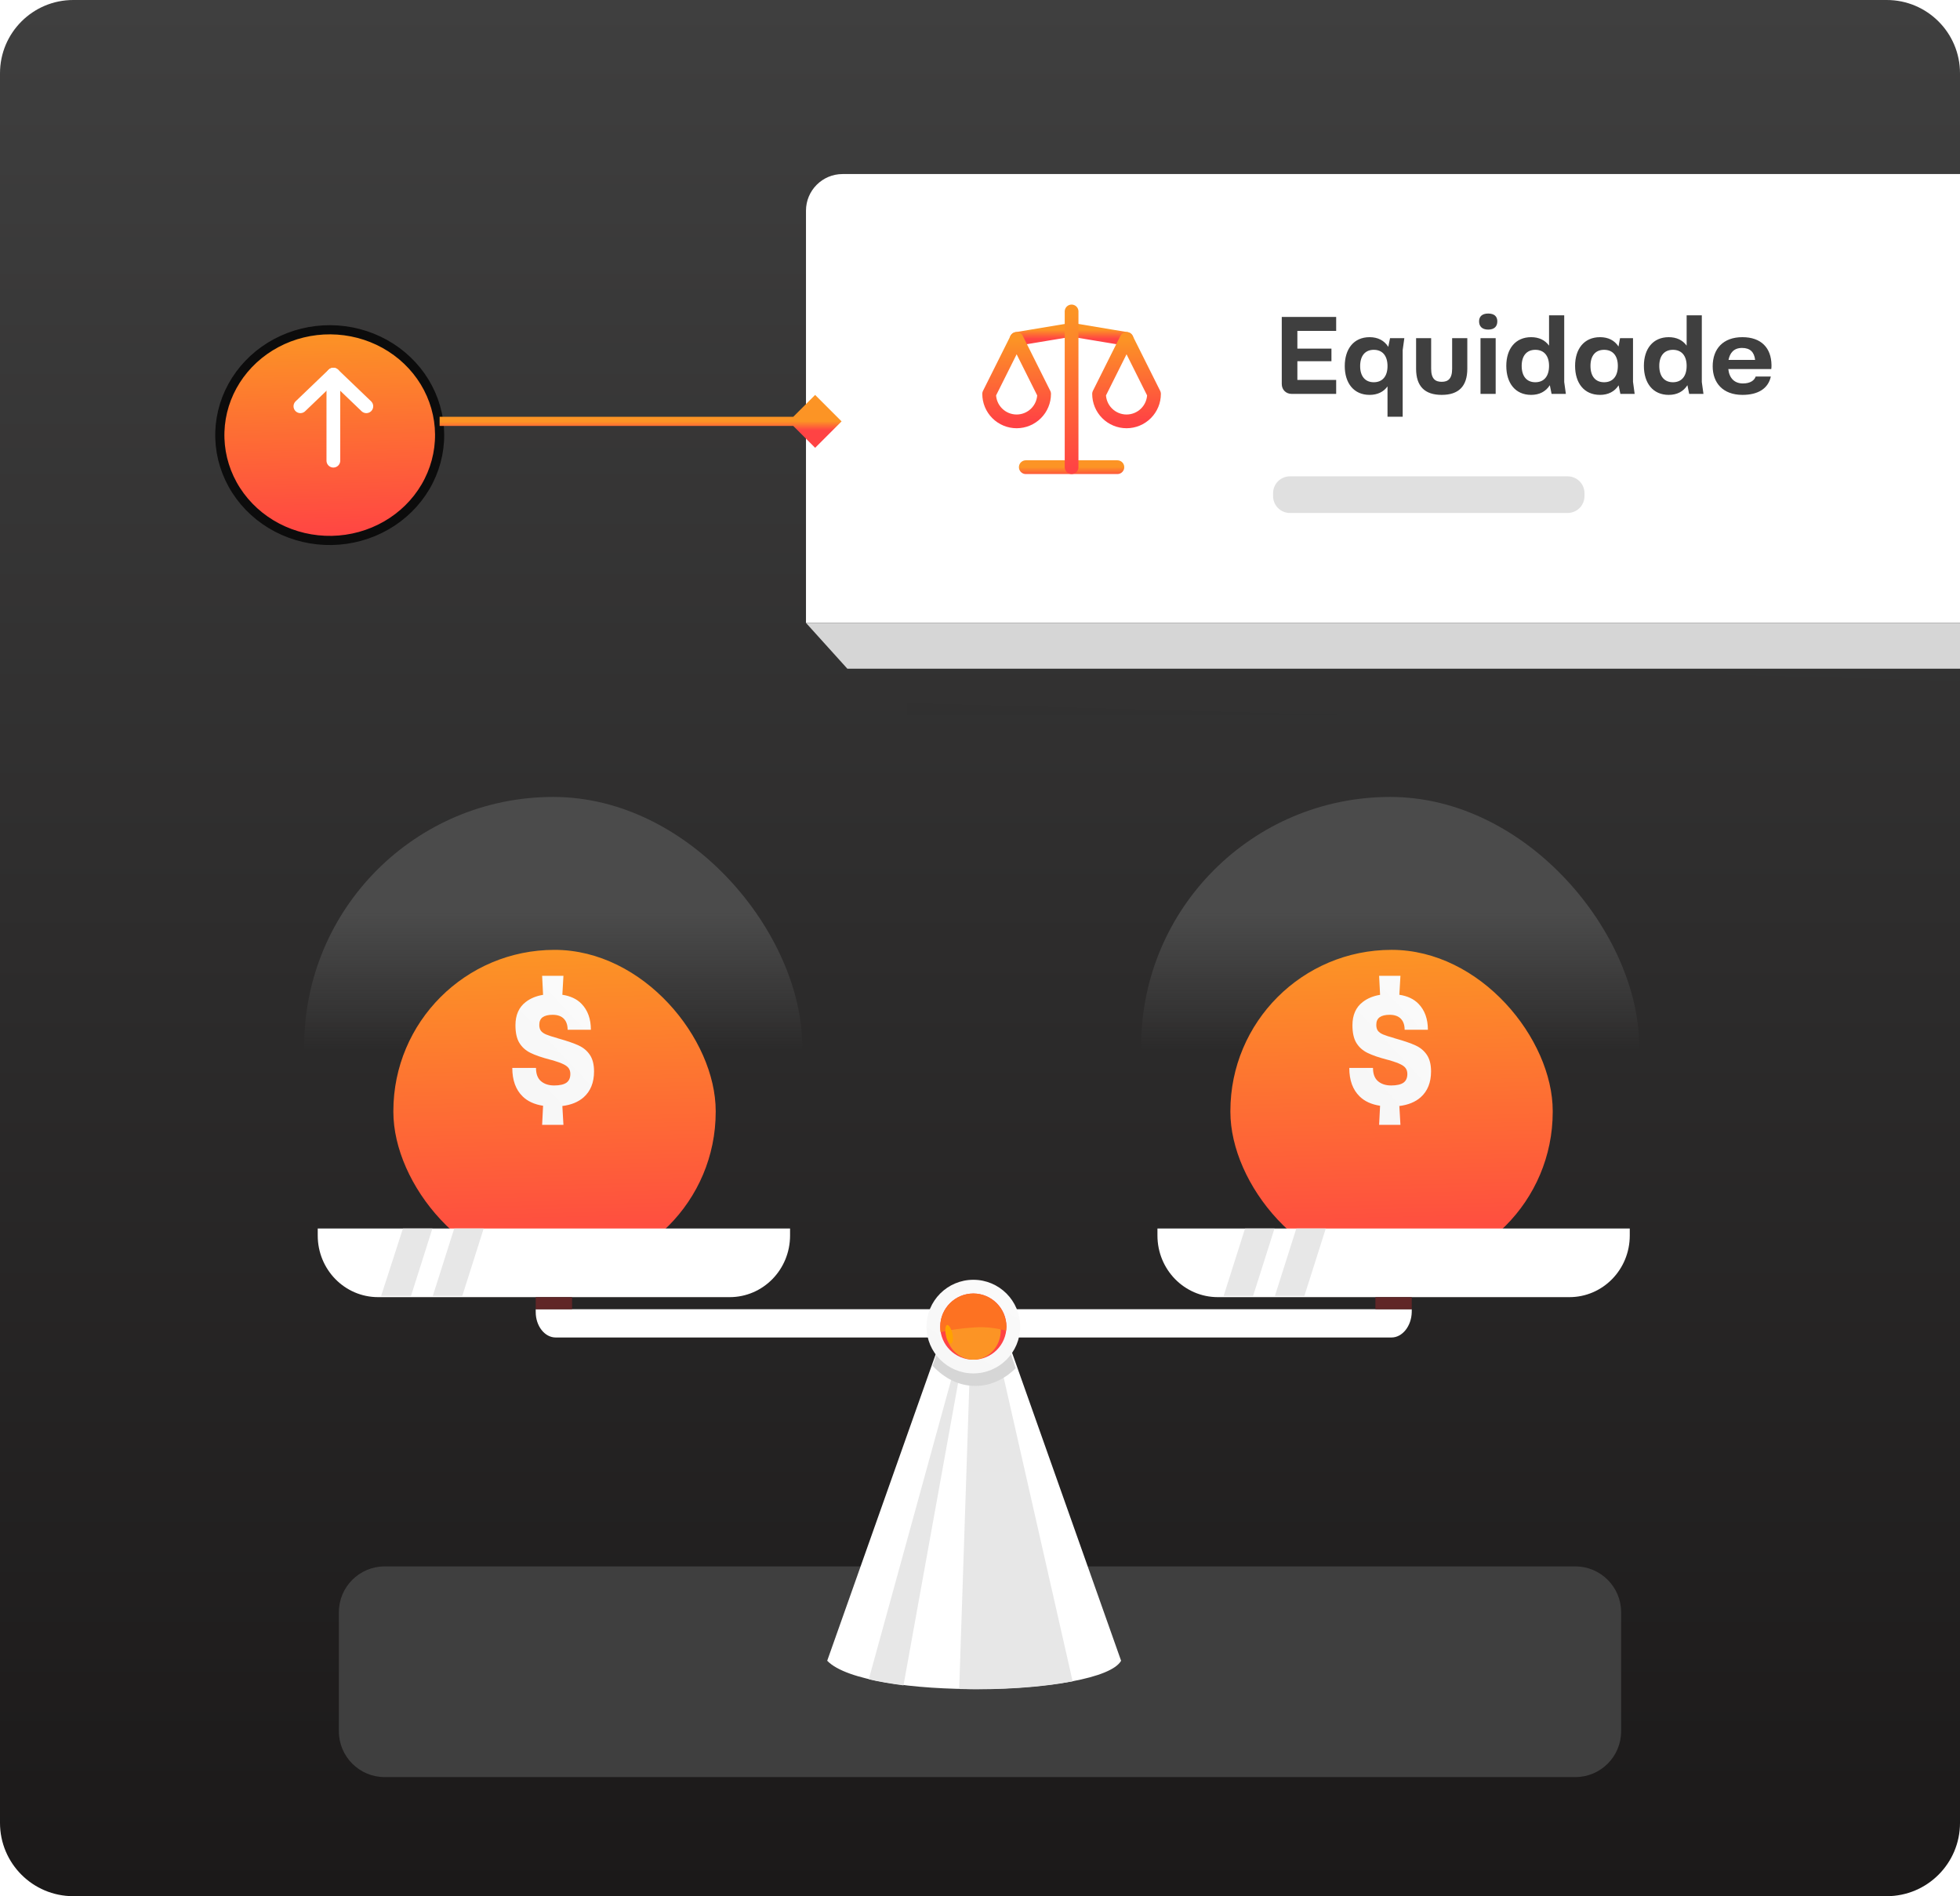 <svg xmlns="http://www.w3.org/2000/svg" fill="none" viewBox="0 0 214 207" height="207" width="214">
<path fill="url(#paint0_linear_5197_113236)" d="M0 8C0 3.582 3.582 0 8 0H206C210.418 0 214 3.582 214 8V199C214 203.418 210.418 207 206 207H8C3.582 207 0 203.418 0 199V8Z"></path>
<path fill="#3F3F3F" d="M37 176C37 173.239 39.239 171 42 171H172C174.761 171 177 173.239 177 176V189C177 191.761 174.761 194 172 194H42C39.239 194 37 191.761 37 189V176Z"></path>
<g clip-path="url(#clip0_5197_113236)">
<path fill="url(#paint1_linear_5197_113236)" d="M99 70H214V78H99V70Z" opacity="0.1"></path>
<path fill="white" d="M88 23C88 20.791 89.791 19 92 19H223C225.209 19 227 20.791 227 23V68H88V23Z"></path>
<g clip-path="url(#clip1_5197_113236)">
<path stroke-linejoin="round" stroke-linecap="round" stroke-width="1.5" stroke="url(#paint2_linear_5197_113236)" d="M112 51H122"></path>
<path stroke-linejoin="round" stroke-linecap="round" stroke-width="1.5" stroke="url(#paint3_linear_5197_113236)" d="M111 37L117 36L123 37"></path>
<path stroke-linejoin="round" stroke-linecap="round" stroke-width="1.5" stroke="url(#paint4_linear_5197_113236)" d="M117 34V51"></path>
<path stroke-linejoin="round" stroke-linecap="round" stroke-width="1.5" stroke="url(#paint5_linear_5197_113236)" d="M114 43L111 37L108 43C108 43.796 108.316 44.559 108.879 45.121C109.441 45.684 110.204 46 111 46C111.796 46 112.559 45.684 113.121 45.121C113.684 44.559 114 43.796 114 43Z"></path>
<path stroke-linejoin="round" stroke-linecap="round" stroke-width="1.5" stroke="url(#paint6_linear_5197_113236)" d="M126 43L123 37L120 43C120 43.796 120.316 44.559 120.879 45.121C121.441 45.684 122.204 46 123 46C123.796 46 124.559 45.684 125.121 45.121C125.684 44.559 126 43.796 126 43Z"></path>
</g>
<path fill="#3F3F3F" d="M145.888 34.6V36.124H141.652V38.056H145.372V39.436H141.652V41.476H145.888V43H141.028C140.404 43 139.948 42.544 139.948 41.92V34.6H145.888ZM151.578 37.864L151.77 36.916H153.33L153.15 38.212V45.496H151.494V42.184C151.05 42.796 150.378 43.108 149.538 43.108C147.81 43.108 146.826 41.824 146.826 39.964C146.826 38.092 147.81 36.808 149.538 36.808C150.438 36.808 151.134 37.168 151.578 37.864ZM149.994 41.728C150.942 41.728 151.494 41.08 151.494 39.964C151.494 38.836 150.942 38.188 149.994 38.188C149.058 38.188 148.506 38.836 148.506 39.964C148.506 41.08 149.058 41.728 149.994 41.728ZM157.41 43.108C155.574 43.108 154.614 42.184 154.614 40.252V36.916H156.258V40.252C156.258 41.392 156.738 41.68 157.41 41.68C158.07 41.68 158.55 41.392 158.55 40.252V36.916H160.206V40.252C160.206 42.184 159.246 43.108 157.41 43.108ZM162.487 35.98C161.827 35.98 161.491 35.632 161.491 35.08C161.491 34.552 161.827 34.228 162.487 34.228C163.159 34.228 163.483 34.552 163.483 35.08C163.483 35.632 163.159 35.98 162.487 35.98ZM163.303 43H161.647V36.916H163.303V43ZM170.787 41.704L170.967 43H169.407L169.215 42.052C168.771 42.748 168.075 43.108 167.175 43.108C165.447 43.108 164.463 41.824 164.463 39.94C164.463 38.092 165.447 36.808 167.175 36.808C168.015 36.808 168.687 37.12 169.131 37.732V34.42H170.787V41.704ZM167.631 41.728C168.579 41.728 169.131 41.08 169.131 39.94C169.131 38.836 168.579 38.188 167.631 38.188C166.695 38.188 166.143 38.836 166.143 39.94C166.143 41.08 166.695 41.728 167.631 41.728ZM178.298 41.68L178.478 43H176.918L176.726 42.064C176.294 42.748 175.586 43.108 174.698 43.108C172.958 43.108 171.974 41.824 171.974 39.94C171.974 38.092 172.958 36.808 174.698 36.808C175.586 36.808 176.282 37.156 176.714 37.828L176.882 36.916H178.298V41.68ZM175.142 41.728C176.09 41.728 176.642 41.08 176.642 39.94C176.642 38.836 176.09 38.188 175.142 38.188C174.194 38.188 173.654 38.836 173.654 39.94C173.654 41.08 174.194 41.728 175.142 41.728ZM185.81 41.704L185.99 43H184.43L184.238 42.052C183.794 42.748 183.098 43.108 182.198 43.108C180.47 43.108 179.486 41.824 179.486 39.94C179.486 38.092 180.47 36.808 182.198 36.808C183.038 36.808 183.71 37.12 184.154 37.732V34.42H185.81V41.704ZM182.654 41.728C183.602 41.728 184.154 41.08 184.154 39.94C184.154 38.836 183.602 38.188 182.654 38.188C181.718 38.188 181.166 38.836 181.166 39.94C181.166 41.08 181.718 41.728 182.654 41.728ZM193.418 39.856C193.418 39.988 193.418 40.132 193.394 40.288H188.702C188.81 41.308 189.398 41.86 190.298 41.86C191.126 41.86 191.558 41.512 191.69 41.104H193.346C193.058 42.436 191.93 43.108 190.25 43.108C188.114 43.108 186.998 41.8 186.998 39.988C186.998 38.068 188.15 36.808 190.238 36.808C192.302 36.808 193.394 37.984 193.418 39.856ZM190.202 37.984C189.278 37.984 188.87 38.56 188.726 39.292H191.63C191.534 38.428 191.078 37.984 190.202 37.984Z"></path>
<path fill="#CCCCCC" d="M139 53.84C139 52.824 139.824 52 140.84 52H171.16C172.176 52 173 52.824 173 53.84V54.16C173 55.176 172.176 56 171.16 56H140.84C139.824 56 139 55.176 139 54.16V53.84Z" opacity="0.6"></path>
<path fill="#D6D6D6" d="M88 68H227L222.483 73H92.517L88 68Z"></path>
</g>
<g filter="url(#filter0_d_5197_113236)">
<path fill="url(#paint7_linear_5197_113236)" d="M46.368 39.71C45.316 37.98 43.81 36.542 42 35.541C40.205 34.547 38.171 34.017 36.097 34C34.024 33.984 31.982 34.483 30.169 35.449C28.357 36.414 26.837 37.813 25.756 39.51C24.676 41.206 24.073 43.141 24.006 45.127L24 45.5L24.006 45.873C24.074 47.874 24.686 49.825 25.782 51.53C26.878 53.235 28.419 54.637 30.254 55.596C32.089 56.555 34.153 57.038 36.243 56.998C38.332 56.957 40.374 56.394 42.167 55.365C43.96 54.336 45.441 52.875 46.464 51.129C47.487 49.382 48.017 47.41 48 45.407C47.983 43.404 47.42 41.441 46.368 39.71Z"></path>
<path stroke="#0C0C0C" d="M46.368 39.71C45.316 37.98 43.81 36.542 42 35.541C40.205 34.547 38.171 34.017 36.097 34C34.024 33.984 31.982 34.483 30.169 35.449C28.357 36.414 26.837 37.813 25.756 39.51C24.676 41.206 24.073 43.141 24.006 45.127L24 45.5L24.006 45.873C24.074 47.874 24.686 49.825 25.782 51.53C26.878 53.235 28.419 54.637 30.254 55.596C32.089 56.555 34.153 57.038 36.243 56.998C38.332 56.957 40.374 56.394 42.167 55.365C43.96 54.336 45.441 52.875 46.464 51.129C47.487 49.382 48.017 47.41 48 45.407C47.983 43.404 47.42 41.441 46.368 39.71Z"></path>
</g>
<path stroke-linejoin="round" stroke-linecap="round" stroke-width="1.5" stroke="white" d="M36.398 41.092L36.398 50.291"></path>
<path stroke-linejoin="round" stroke-linecap="round" stroke-width="1.5" stroke="white" d="M39.998 44.35L36.398 40.9"></path>
<path stroke-linejoin="round" stroke-linecap="round" stroke-width="1.5" stroke="white" d="M32.799 44.35L36.399 40.9"></path>
<rect fill="url(#paint8_linear_5197_113236)" rx="27.185" height="54.506" width="54.37" y="87" x="33.215"></rect>
<rect fill="url(#paint9_linear_5197_113236)" rx="27.185" height="54.506" width="54.37" y="87" x="124.598"></rect>
<g filter="url(#filter1_dd_5197_113236)">
<rect fill="url(#paint10_linear_5197_113236)" rx="17.597" height="35.283" width="35.194" y="96.763" x="42.949"></rect>
</g>
<path fill="url(#paint11_linear_5197_113236)" d="M64.86 116.96C64.86 118.174 64.48 119.119 63.721 119.792C63.141 120.303 62.368 120.619 61.4 120.74L61.518 122.795H59.191L59.295 120.713C58.354 120.569 57.609 120.229 57.064 119.694C56.31 118.961 55.934 117.922 55.934 116.58H58.522C58.522 117.239 58.704 117.724 59.069 118.033C59.435 118.342 59.913 118.497 60.504 118.497C61.095 118.497 61.562 118.396 61.846 118.195C62.13 117.993 62.272 117.677 62.272 117.243C62.272 117.004 62.217 116.802 62.107 116.637C61.999 116.473 61.811 116.321 61.542 116.19C61.275 116.056 60.889 115.914 60.388 115.763C60.29 115.736 60.191 115.713 60.093 115.686C59.165 115.447 58.438 115.195 57.916 114.936C57.391 114.677 56.986 114.31 56.702 113.843C56.418 113.375 56.279 112.733 56.279 111.922C56.279 110.809 56.652 109.962 57.4 109.387C57.916 108.986 58.548 108.727 59.295 108.603L59.191 106.525H61.518L61.4 108.596C62.283 108.731 62.979 109.057 63.483 109.575C64.17 110.278 64.515 111.226 64.515 112.417H61.976C61.976 111.899 61.837 111.495 61.559 111.209C61.281 110.927 60.875 110.782 60.339 110.782C59.858 110.782 59.495 110.873 59.249 111.048C59.003 111.226 58.881 111.505 58.881 111.885C58.881 112.151 58.939 112.363 59.052 112.521C59.168 112.679 59.359 112.817 59.626 112.931C59.892 113.046 60.307 113.177 60.863 113.328C60.863 113.342 60.866 113.348 60.872 113.348H60.895L61.026 113.385C61.933 113.641 62.649 113.886 63.173 114.129C63.695 114.367 64.109 114.714 64.408 115.164C64.709 115.615 64.86 116.21 64.86 116.96Z"></path>
<g filter="url(#filter2_dd_5197_113236)">
<rect fill="url(#paint12_linear_5197_113236)" rx="17.597" height="35.283" width="35.194" y="96.762" x="134.338"></rect>
</g>
<path fill="url(#paint13_linear_5197_113236)" d="M156.247 116.96C156.247 118.174 155.867 119.119 155.108 119.792C154.528 120.303 153.754 120.619 152.786 120.74L152.905 122.795H150.578L150.682 120.713C149.74 120.569 148.995 120.229 148.451 119.694C147.697 118.961 147.32 117.922 147.32 116.58H149.908C149.908 117.239 150.091 117.724 150.456 118.033C150.821 118.342 151.3 118.497 151.891 118.497C152.482 118.497 152.949 118.396 153.233 118.195C153.517 117.993 153.659 117.677 153.659 117.243C153.659 117.004 153.604 116.802 153.493 116.637C153.386 116.473 153.198 116.321 152.928 116.19C152.662 116.056 152.276 115.914 151.775 115.763C151.676 115.736 151.578 115.713 151.479 115.686C150.552 115.447 149.824 115.195 149.303 114.936C148.778 114.677 148.372 114.31 148.088 113.843C147.804 113.375 147.665 112.733 147.665 111.922C147.665 110.809 148.039 109.962 148.787 109.387C149.303 108.986 149.934 108.727 150.682 108.603L150.578 106.525H152.905L152.786 108.596C153.67 108.731 154.366 109.057 154.87 109.575C155.557 110.278 155.902 111.226 155.902 112.417H153.363C153.363 111.899 153.224 111.495 152.946 111.209C152.667 110.927 152.262 110.782 151.726 110.782C151.244 110.782 150.882 110.873 150.636 111.048C150.389 111.226 150.268 111.505 150.268 111.885C150.268 112.151 150.326 112.363 150.439 112.521C150.555 112.679 150.746 112.817 151.013 112.931C151.279 113.046 151.694 113.177 152.25 113.328C152.25 113.342 152.253 113.348 152.259 113.348H152.282L152.412 113.385C153.32 113.641 154.035 113.886 154.56 114.129C155.082 114.367 155.496 114.714 155.795 115.164C156.096 115.615 156.247 116.21 156.247 116.96Z"></path>
<path fill="white" d="M103.761 143.323L90.317 181.299C94.505 185.661 120.202 185.176 122.406 181.299L108.962 143.323H103.761Z"></path>
<path fill="#E7E7E7" d="M117.115 183.546L108.564 145.878L106.008 145.922L104.729 184.383C109.181 184.515 113.721 184.207 117.115 183.546Z"></path>
<path fill="#E7E7E7" d="M98.647 183.987L106.228 142.001L94.856 183.326C96.002 183.59 97.281 183.811 98.647 183.987Z"></path>
<path fill="#D6D6D6" d="M106.493 151.297C108.123 151.297 109.666 150.592 110.9 149.359L109.049 143.94L103.716 143.675L101.82 149.094C103.143 150.504 104.729 151.297 106.493 151.297Z"></path>
<path fill="white" d="M151.928 146.01H60.669C59.475 146.01 58.492 144.759 58.492 143.239V142.926H154.14V143.239C154.105 144.759 153.122 146.01 151.928 146.01Z"></path>
<path fill="url(#paint14_linear_5197_113236)" d="M106.273 149.931C109.097 149.931 111.386 147.643 111.386 144.821C111.386 141.998 109.097 139.71 106.273 139.71C103.449 139.71 101.16 141.998 101.16 144.821C101.16 147.643 103.449 149.931 106.273 149.931Z"></path>
<path fill="#FF4344" d="M106.274 148.433C108.27 148.433 109.888 146.816 109.888 144.821C109.888 142.825 108.27 141.208 106.274 141.208C104.277 141.208 102.659 142.825 102.659 144.821C102.659 146.816 104.277 148.433 106.274 148.433Z"></path>
<path fill="#FC9425" d="M106.274 148.433C107.929 148.433 109.271 146.993 109.271 145.217C109.271 143.441 107.929 142.001 106.274 142.001C104.618 142.001 103.276 143.441 103.276 145.217C103.276 146.993 104.618 148.433 106.274 148.433Z"></path>
<path fill="#FD7222" d="M106.274 141.208C104.29 141.208 102.659 142.838 102.659 144.821C102.659 145.041 102.659 145.261 102.703 145.437C103.717 145.173 104.951 144.997 106.406 144.909C107.684 144.821 108.83 144.997 109.844 145.261C109.844 145.129 109.888 144.997 109.888 144.821C109.844 142.838 108.257 141.208 106.274 141.208Z"></path>
<path fill="white" d="M79.667 141.605H41.286C37.637 141.605 34.691 138.6 34.691 134.877V134.115H86.262V134.877C86.262 138.6 83.316 141.605 79.667 141.605Z"></path>
<path fill="white" d="M171.35 141.605H132.969C129.32 141.605 126.374 138.6 126.374 134.877V134.115H177.944V134.877C177.944 138.6 174.999 141.605 171.35 141.605Z"></path>
<path fill="#602627" d="M62.459 141.604H58.492V142.926H62.459V141.604Z"></path>
<path fill="#602627" d="M154.14 141.604H150.173V142.926H154.14V141.604Z"></path>
<path fill="#E7E7E7" d="M52.81 134.115H49.592L47.256 141.472H50.474L52.81 134.115Z"></path>
<path fill="#E7E7E7" d="M41.613 141.472H44.875L47.211 134.115H43.993L41.613 141.472Z"></path>
<path fill="#E7E7E7" d="M144.753 134.115H141.535L139.199 141.472H142.417L144.753 134.115Z"></path>
<path fill="#E7E7E7" d="M133.601 141.472H136.818L139.154 134.115H135.937L133.601 141.472Z"></path>
<path fill="#FFA200" d="M103.98 145.57C104.112 146.142 104.024 146.627 103.848 146.671C103.627 146.715 103.363 146.319 103.275 145.746C103.142 145.173 103.231 144.689 103.407 144.644C103.583 144.6 103.848 144.997 103.98 145.57Z"></path>
<path fill="url(#paint15_linear_5197_113236)" d="M91.887 46L89 43.113L86.113 46L89 48.887L91.887 46ZM48 46.5L89 46.5V45.5L48 45.5V46.5Z"></path>
<defs>
<filter color-interpolation-filters="sRGB" filterUnits="userSpaceOnUse" height="25" width="24" y="34" x="24" id="filter0_d_5197_113236">
<feFlood result="BackgroundImageFix" flood-opacity="0"></feFlood>
<feColorMatrix result="hardAlpha" values="0 0 0 0 0 0 0 0 0 0 0 0 0 0 0 0 0 0 127 0" type="matrix" in="SourceAlpha"></feColorMatrix>
<feOffset dy="2"></feOffset>
<feComposite operator="out" in2="hardAlpha"></feComposite>
<feColorMatrix values="0 0 0 0 0.49 0 0 0 0 0.192 0 0 0 0 0.196 0 0 0 1 0" type="matrix"></feColorMatrix>
<feBlend result="effect1_dropShadow_5197_113236" in2="BackgroundImageFix" mode="normal"></feBlend>
<feBlend result="shape" in2="effect1_dropShadow_5197_113236" in="SourceGraphic" mode="normal"></feBlend>
</filter>
<filter color-interpolation-filters="sRGB" filterUnits="userSpaceOnUse" height="43.203" width="43.114" y="96.763" x="38.989" id="filter1_dd_5197_113236">
<feFlood result="BackgroundImageFix" flood-opacity="0"></feFlood>
<feColorMatrix result="hardAlpha" values="0 0 0 0 0 0 0 0 0 0 0 0 0 0 0 0 0 0 127 0" type="matrix" in="SourceAlpha"></feColorMatrix>
<feOffset dy="2.97"></feOffset>
<feComposite operator="out" in2="hardAlpha"></feComposite>
<feColorMatrix values="0 0 0 0 0.49 0 0 0 0 0.192 0 0 0 0 0.196 0 0 0 1 0" type="matrix"></feColorMatrix>
<feBlend result="effect1_dropShadow_5197_113236" in2="BackgroundImageFix" mode="normal"></feBlend>
<feColorMatrix result="hardAlpha" values="0 0 0 0 0 0 0 0 0 0 0 0 0 0 0 0 0 0 127 0" type="matrix" in="SourceAlpha"></feColorMatrix>
<feOffset dy="3.96"></feOffset>
<feGaussianBlur stdDeviation="1.98"></feGaussianBlur>
<feComposite operator="out" in2="hardAlpha"></feComposite>
<feColorMatrix values="0 0 0 0 0 0 0 0 0 0 0 0 0 0 0 0 0 0 0.25 0" type="matrix"></feColorMatrix>
<feBlend result="effect2_dropShadow_5197_113236" in2="effect1_dropShadow_5197_113236" mode="normal"></feBlend>
<feBlend result="shape" in2="effect2_dropShadow_5197_113236" in="SourceGraphic" mode="normal"></feBlend>
</filter>
<filter color-interpolation-filters="sRGB" filterUnits="userSpaceOnUse" height="43.203" width="43.114" y="96.762" x="130.378" id="filter2_dd_5197_113236">
<feFlood result="BackgroundImageFix" flood-opacity="0"></feFlood>
<feColorMatrix result="hardAlpha" values="0 0 0 0 0 0 0 0 0 0 0 0 0 0 0 0 0 0 127 0" type="matrix" in="SourceAlpha"></feColorMatrix>
<feOffset dy="2.97"></feOffset>
<feComposite operator="out" in2="hardAlpha"></feComposite>
<feColorMatrix values="0 0 0 0 0.49 0 0 0 0 0.192 0 0 0 0 0.196 0 0 0 1 0" type="matrix"></feColorMatrix>
<feBlend result="effect1_dropShadow_5197_113236" in2="BackgroundImageFix" mode="normal"></feBlend>
<feColorMatrix result="hardAlpha" values="0 0 0 0 0 0 0 0 0 0 0 0 0 0 0 0 0 0 127 0" type="matrix" in="SourceAlpha"></feColorMatrix>
<feOffset dy="3.96"></feOffset>
<feGaussianBlur stdDeviation="1.98"></feGaussianBlur>
<feComposite operator="out" in2="hardAlpha"></feComposite>
<feColorMatrix values="0 0 0 0 0 0 0 0 0 0 0 0 0 0 0 0 0 0 0.25 0" type="matrix"></feColorMatrix>
<feBlend result="effect2_dropShadow_5197_113236" in2="effect1_dropShadow_5197_113236" mode="normal"></feBlend>
<feBlend result="shape" in2="effect2_dropShadow_5197_113236" in="SourceGraphic" mode="normal"></feBlend>
</filter>
<linearGradient gradientUnits="userSpaceOnUse" y2="207" x2="107" y1="0" x1="107" id="paint0_linear_5197_113236">
<stop stop-color="#3F3F3F"></stop>
<stop stop-color="#1B1919" offset="1"></stop>
</linearGradient>
<linearGradient gradientUnits="userSpaceOnUse" y2="40.292" x2="206.351" y1="106" x1="204.565" id="paint1_linear_5197_113236">
<stop></stop>
<stop stop-opacity="0.03" stop-color="#666666" offset="1"></stop>
</linearGradient>
<linearGradient gradientUnits="userSpaceOnUse" y2="52" x2="119.054" y1="51" x1="119.051" id="paint2_linear_5197_113236">
<stop stop-color="#FC9425"></stop>
<stop stop-color="#FF4344" offset="1"></stop>
</linearGradient>
<linearGradient gradientUnits="userSpaceOnUse" y2="37" x2="119.463" y1="36" x1="119.462" id="paint3_linear_5197_113236">
<stop stop-color="#FC9425"></stop>
<stop stop-color="#FF4344" offset="1"></stop>
</linearGradient>
<linearGradient gradientUnits="userSpaceOnUse" y2="48.718" x2="123.507" y1="34" x1="117.705" id="paint4_linear_5197_113236">
<stop stop-color="#FC9425"></stop>
<stop stop-color="#FF4344" offset="1"></stop>
</linearGradient>
<linearGradient gradientUnits="userSpaceOnUse" y2="45.992" x2="112.544" y1="37" x1="112.231" id="paint5_linear_5197_113236">
<stop stop-color="#FC9425"></stop>
<stop stop-color="#FF4344" offset="1"></stop>
</linearGradient>
<linearGradient gradientUnits="userSpaceOnUse" y2="45.992" x2="124.544" y1="37" x1="124.231" id="paint6_linear_5197_113236">
<stop stop-color="#FC9425"></stop>
<stop stop-color="#FF4344" offset="1"></stop>
</linearGradient>
<linearGradient gradientUnits="userSpaceOnUse" y2="56.995" x2="41.434" y1="34" x1="40.923" id="paint7_linear_5197_113236">
<stop stop-color="#FC9425"></stop>
<stop stop-color="#FF4344" offset="1"></stop>
</linearGradient>
<linearGradient gradientUnits="userSpaceOnUse" y2="133.607" x2="60.4" y1="99.639" x1="60.4" id="paint8_linear_5197_113236">
<stop stop-color="#4B4B4B"></stop>
<stop stop-opacity="0" stop-color="#4B4B4B" offset="0.442"></stop>
</linearGradient>
<linearGradient gradientUnits="userSpaceOnUse" y2="133.607" x2="151.783" y1="99.639" x1="151.783" id="paint9_linear_5197_113236">
<stop stop-color="#4B4B4B"></stop>
<stop stop-opacity="0" stop-color="#4B4B4B" offset="0.442"></stop>
</linearGradient>
<linearGradient gradientUnits="userSpaceOnUse" y2="132.037" x2="68.586" y1="96.763" x1="67.766" id="paint10_linear_5197_113236">
<stop stop-color="#FC9425"></stop>
<stop stop-color="#FF4344" offset="1"></stop>
</linearGradient>
<linearGradient gradientUnits="userSpaceOnUse" y2="109.533" x2="73.799" y1="127.213" x1="54.988" id="paint11_linear_5197_113236">
<stop stop-color="#F5F5F5"></stop>
<stop stop-color="#FCFCFC" offset="1"></stop>
</linearGradient>
<linearGradient gradientUnits="userSpaceOnUse" y2="132.036" x2="159.974" y1="96.762" x1="159.154" id="paint12_linear_5197_113236">
<stop stop-color="#FC9425"></stop>
<stop stop-color="#FF4344" offset="1"></stop>
</linearGradient>
<linearGradient gradientUnits="userSpaceOnUse" y2="109.533" x2="165.186" y1="127.213" x1="146.375" id="paint13_linear_5197_113236">
<stop stop-color="#F5F5F5"></stop>
<stop stop-color="#FCFCFC" offset="1"></stop>
</linearGradient>
<linearGradient gradientUnits="userSpaceOnUse" y2="135.041" x2="110.384" y1="152.706" x1="100.077" id="paint14_linear_5197_113236">
<stop stop-color="#F5F5F5"></stop>
<stop stop-color="#FCFCFC" offset="1"></stop>
</linearGradient>
<linearGradient gradientUnits="userSpaceOnUse" y2="47" x2="76.911" y1="46" x1="76.91" id="paint15_linear_5197_113236">
<stop stop-color="#FC9425"></stop>
<stop stop-color="#FF4344" offset="1"></stop>
</linearGradient>
<clipPath id="clip0_5197_113236">
<rect transform="translate(88 19)" fill="white" height="59" width="126"></rect>
</clipPath>
<clipPath id="clip1_5197_113236">
<rect transform="translate(105 31)" fill="white" height="24" width="24"></rect>
</clipPath>
</defs>
</svg>
